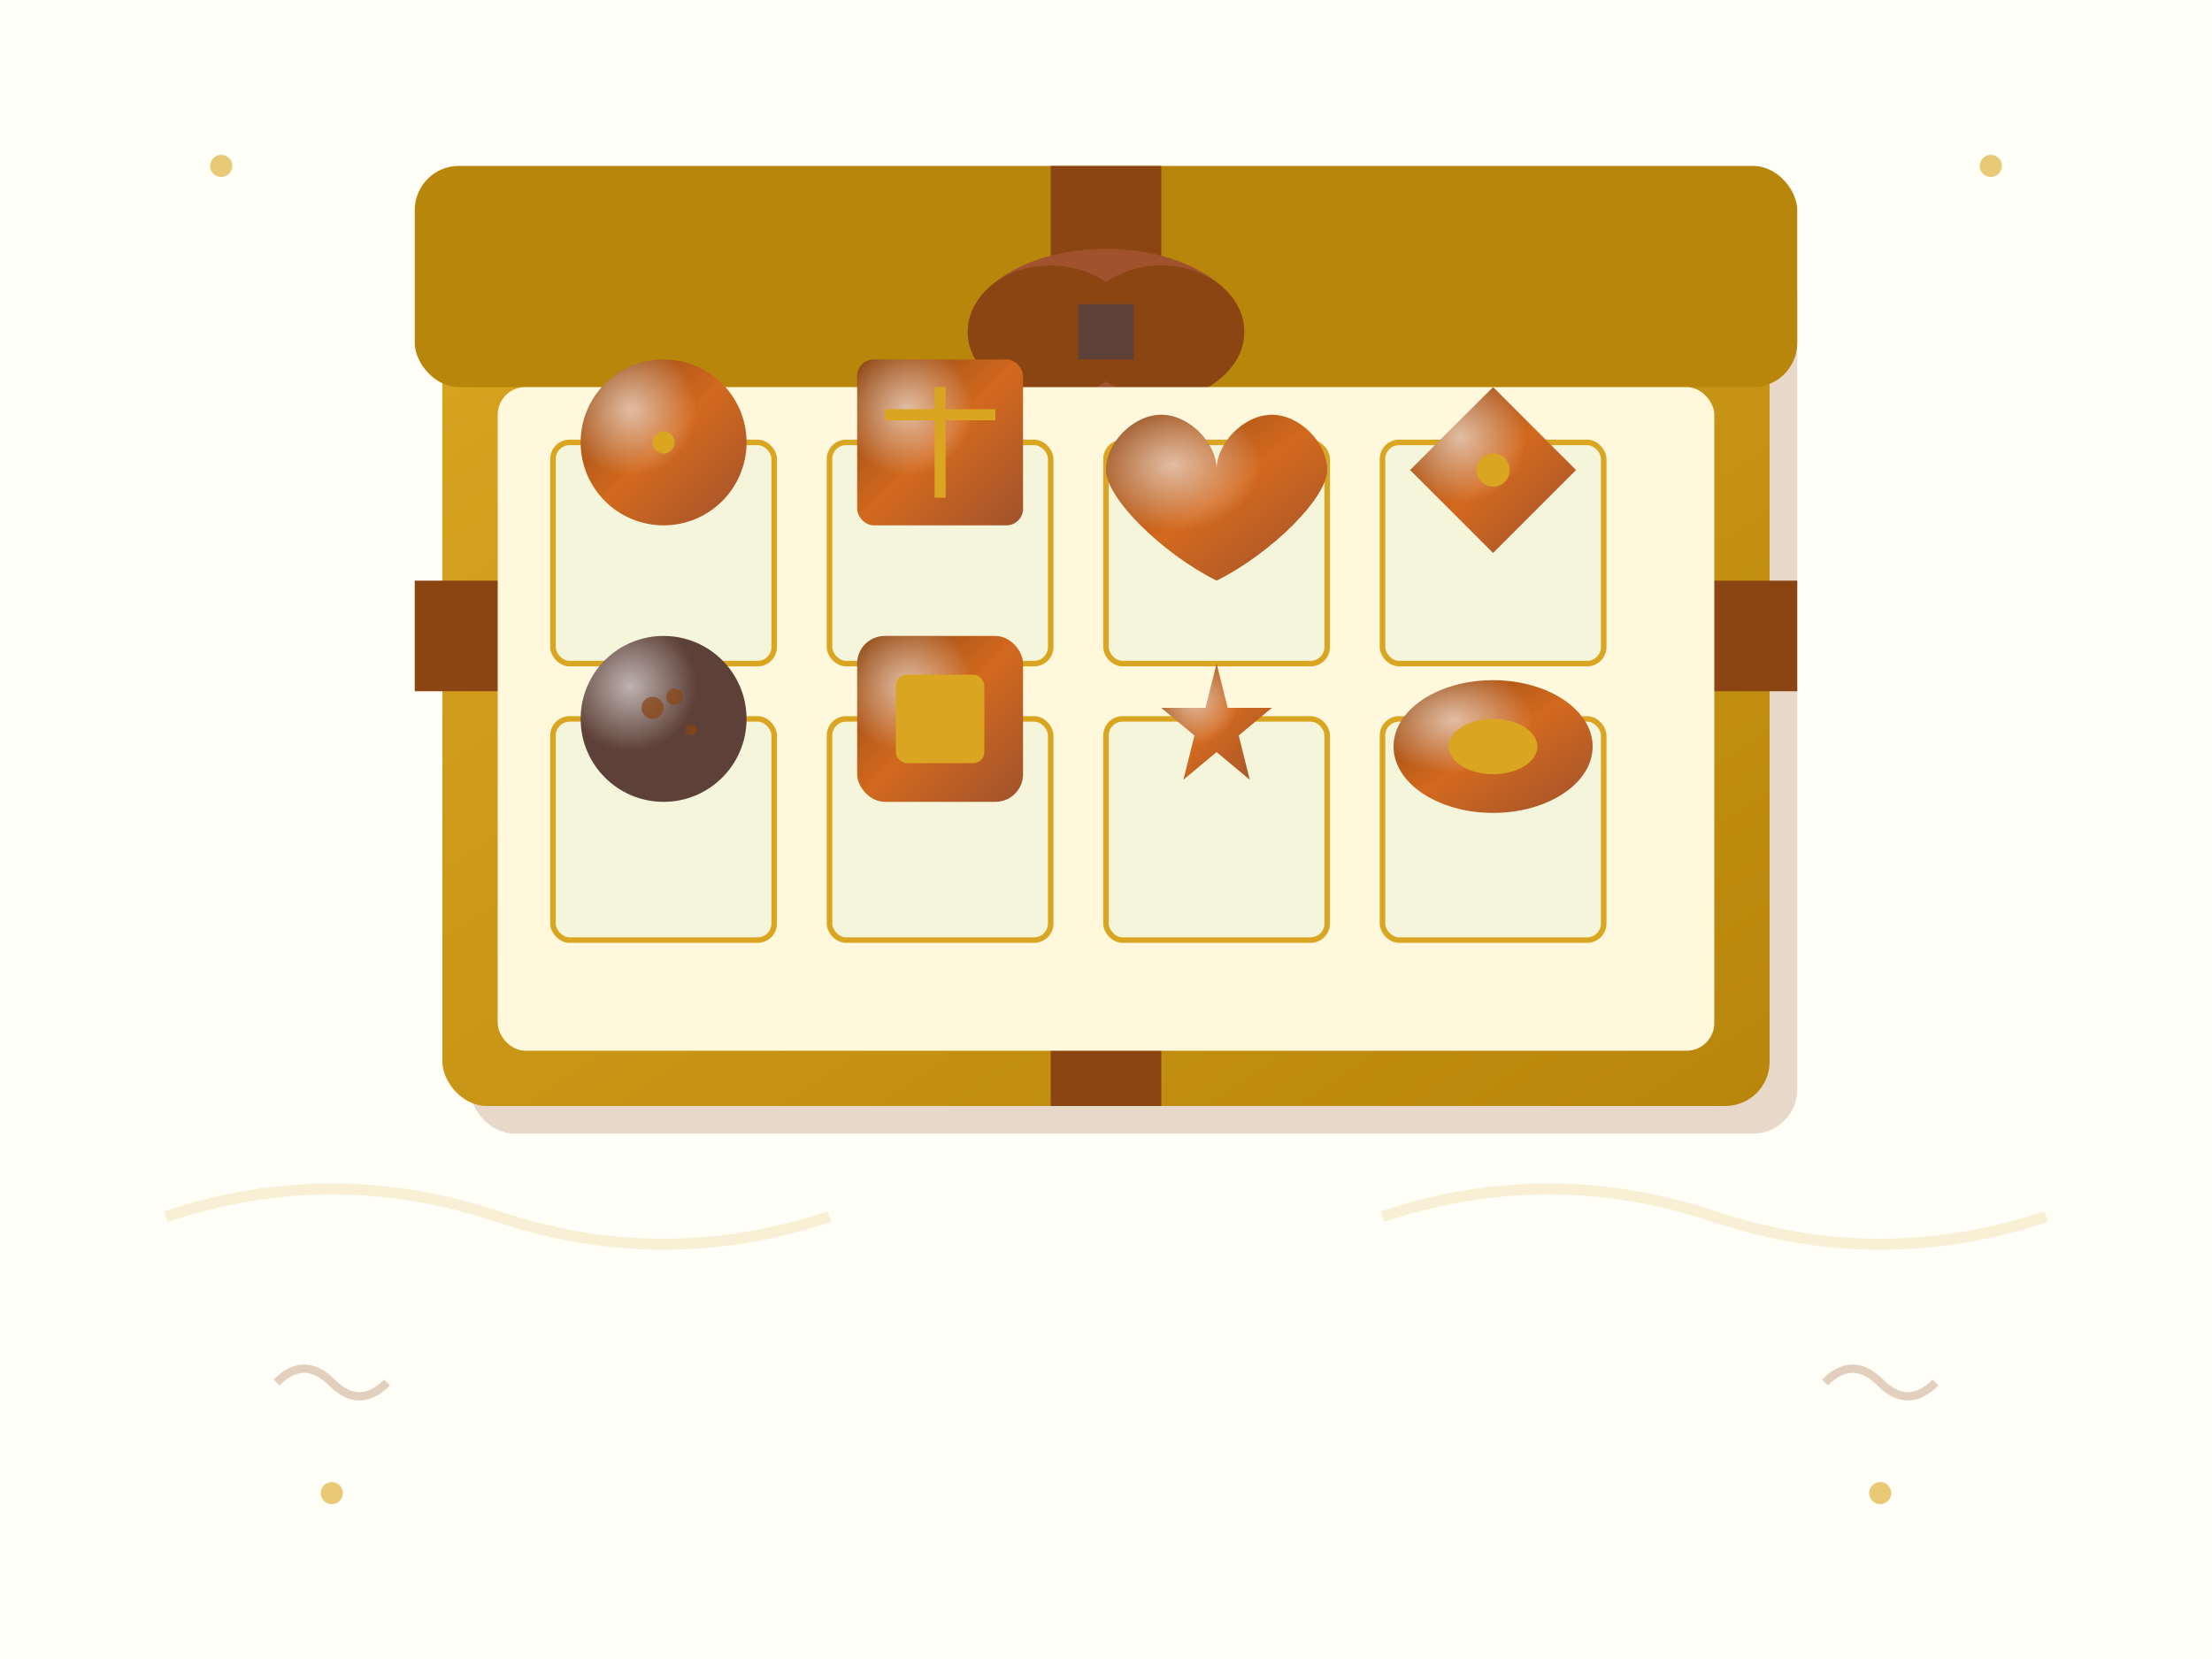 <svg width="400" height="300" viewBox="0 0 400 300" xmlns="http://www.w3.org/2000/svg">
  <defs>
    <linearGradient id="pralineGradient" x1="0%" y1="0%" x2="100%" y2="100%">
      <stop offset="0%" style="stop-color:#8B4513;stop-opacity:1" />
      <stop offset="50%" style="stop-color:#D2691E;stop-opacity:1" />
      <stop offset="100%" style="stop-color:#A0522D;stop-opacity:1" />
    </linearGradient>
    <linearGradient id="boxGradient" x1="0%" y1="0%" x2="100%" y2="100%">
      <stop offset="0%" style="stop-color:#DAA520;stop-opacity:1" />
      <stop offset="100%" style="stop-color:#B8860B;stop-opacity:1" />
    </linearGradient>
    <radialGradient id="pralineShine" cx="30%" cy="30%" r="40%">
      <stop offset="0%" style="stop-color:rgba(255,255,255,0.6);stop-opacity:1" />
      <stop offset="100%" style="stop-color:rgba(255,255,255,0);stop-opacity:0" />
    </radialGradient>
    <filter id="pralineFilter" x="-20%" y="-20%" width="140%" height="140%">
      <feTurbulence baseFrequency="0.04" numOctaves="2" result="noise" seed="5"/>
      <feDisplacementMap in="SourceGraphic" in2="noise" scale="1"/>
    </filter>
  </defs>
  
  <!-- Background -->
  <rect width="400" height="300" fill="#FFFEF7"/>
  
  <!-- Gift box -->
  <g transform="translate(80, 40)">
    <!-- Box shadow -->
    <rect x="5" y="5" width="240" height="160" rx="8" fill="rgba(139, 69, 19, 0.2)" filter="url(#pralineFilter)"/>
    
    <!-- Box base -->
    <rect x="0" y="0" width="240" height="160" rx="8" fill="url(#boxGradient)" filter="url(#pralineFilter)"/>
    
    <!-- Box lid -->
    <rect x="-5" y="-10" width="250" height="40" rx="8" fill="#B8860B" filter="url(#pralineFilter)"/>
    
    <!-- Ribbon -->
    <rect x="110" y="-10" width="20" height="170" fill="#8B4513" filter="url(#pralineFilter)"/>
    <rect x="-5" y="65" width="250" height="20" fill="#8B4513" filter="url(#pralineFilter)"/>
    
    <!-- Bow -->
    <ellipse cx="120" cy="20" rx="25" ry="15" fill="#A0522D" filter="url(#pralineFilter)"/>
    <ellipse cx="110" cy="20" rx="15" ry="12" fill="#8B4513" filter="url(#pralineFilter)"/>
    <ellipse cx="130" cy="20" rx="15" ry="12" fill="#8B4513" filter="url(#pralineFilter)"/>
    <rect x="115" y="15" width="10" height="10" fill="#5D4037" filter="url(#pralineFilter)"/>
    
    <!-- Box interior -->
    <rect x="10" y="30" width="220" height="120" rx="5" fill="#FFF8DC" filter="url(#pralineFilter)"/>
    
    <!-- Chocolate compartments -->
    <g fill="#F5F5DC" stroke="#DAA520" stroke-width="1">
      <rect x="20" y="40" width="40" height="40" rx="3" filter="url(#pralineFilter)"/>
      <rect x="70" y="40" width="40" height="40" rx="3" filter="url(#pralineFilter)"/>
      <rect x="120" y="40" width="40" height="40" rx="3" filter="url(#pralineFilter)"/>
      <rect x="170" y="40" width="40" height="40" rx="3" filter="url(#pralineFilter)"/>
      
      <rect x="20" y="90" width="40" height="40" rx="3" filter="url(#pralineFilter)"/>
      <rect x="70" y="90" width="40" height="40" rx="3" filter="url(#pralineFilter)"/>
      <rect x="120" y="90" width="40" height="40" rx="3" filter="url(#pralineFilter)"/>
      <rect x="170" y="90" width="40" height="40" rx="3" filter="url(#pralineFilter)"/>
    </g>
  </g>
  
  <!-- Individual pralines -->
  <g transform="translate(100, 60)">
    <!-- Round praline -->
    <circle cx="20" cy="20" r="15" fill="url(#pralineGradient)" filter="url(#pralineFilter)"/>
    <circle cx="20" cy="20" r="15" fill="url(#pralineShine)"/>
    <circle cx="20" cy="20" r="2" fill="#DAA520"/>
    
    <!-- Square praline -->
    <rect x="55" y="5" width="30" height="30" rx="3" fill="url(#pralineGradient)" filter="url(#pralineFilter)"/>
    <rect x="55" y="5" width="30" height="30" rx="3" fill="url(#pralineShine)"/>
    <path d="M60,15 L80,15 M70,10 L70,30" stroke="#DAA520" stroke-width="2"/>
    
    <!-- Heart-shaped praline -->
    <path d="M120,25 C120,20 115,15 110,15 C105,15 100,20 100,25 C100,30 110,40 120,45 C130,40 140,30 140,25 C140,20 135,15 130,15 C125,15 120,20 120,25 Z" 
          fill="url(#pralineGradient)" filter="url(#pralineFilter)"/>
    <path d="M120,25 C120,20 115,15 110,15 C105,15 100,20 100,25 C100,30 110,40 120,45 C130,40 140,30 140,25 C140,20 135,15 130,15 C125,15 120,20 120,25 Z" 
          fill="url(#pralineShine)"/>
    
    <!-- Diamond praline -->
    <path d="M170,10 L185,25 L170,40 L155,25 Z" fill="url(#pralineGradient)" filter="url(#pralineFilter)"/>
    <path d="M170,10 L185,25 L170,40 L155,25 Z" fill="url(#pralineShine)"/>
    <circle cx="170" cy="25" r="3" fill="#DAA520"/>
  </g>
  
  <!-- Second row of pralines -->
  <g transform="translate(100, 110)">
    <!-- Truffle -->
    <circle cx="20" cy="20" r="15" fill="#5D4037" filter="url(#pralineFilter)"/>
    <circle cx="20" cy="20" r="15" fill="url(#pralineShine)"/>
    <!-- Cocoa powder effect -->
    <circle cx="18" cy="18" r="2" fill="#8B4513" opacity="0.7"/>
    <circle cx="22" cy="16" r="1.5" fill="#8B4513" opacity="0.7"/>
    <circle cx="25" cy="22" r="1" fill="#8B4513" opacity="0.7"/>
    
    <!-- Rectangular praline -->
    <rect x="55" y="5" width="30" height="30" rx="5" fill="url(#pralineGradient)" filter="url(#pralineFilter)"/>
    <rect x="55" y="5" width="30" height="30" rx="5" fill="url(#pralineShine)"/>
    <rect x="62" y="12" width="16" height="16" rx="2" fill="#DAA520"/>
    
    <!-- Star praline -->
    <path d="M120,10 L122,18 L130,18 L124,23 L126,31 L120,26 L114,31 L116,23 L110,18 L118,18 Z" 
          fill="url(#pralineGradient)" filter="url(#pralineFilter)"/>
    <path d="M120,10 L122,18 L130,18 L124,23 L126,31 L120,26 L114,31 L116,23 L110,18 L118,18 Z" 
          fill="url(#pralineShine)"/>
    
    <!-- Oval praline -->
    <ellipse cx="170" cy="25" rx="18" ry="12" fill="url(#pralineGradient)" filter="url(#pralineFilter)"/>
    <ellipse cx="170" cy="25" rx="18" ry="12" fill="url(#pralineShine)"/>
    <ellipse cx="170" cy="25" rx="8" ry="5" fill="#DAA520"/>
  </g>
  
  <!-- Decorative elements -->
  <path d="M30,220 Q60,210 90,220 Q120,230 150,220" 
        fill="none" stroke="#DAA520" stroke-width="2" opacity="0.4" filter="url(#pralineFilter)"/>
  <path d="M250,220 Q280,210 310,220 Q340,230 370,220" 
        fill="none" stroke="#DAA520" stroke-width="2" opacity="0.4" filter="url(#pralineFilter)"/>
  
  <!-- Small decorative swirls -->
  <path d="M50,250 Q55,245 60,250 Q65,255 70,250" 
        fill="none" stroke="#8B4513" stroke-width="1.5" opacity="0.5" filter="url(#pralineFilter)"/>
  <path d="M330,250 Q335,245 340,250 Q345,255 350,250" 
        fill="none" stroke="#8B4513" stroke-width="1.5" opacity="0.5" filter="url(#pralineFilter)"/>
  
  <!-- Decorative dots -->
  <circle cx="60" cy="270" r="2" fill="#DAA520" opacity="0.6"/>
  <circle cx="340" cy="270" r="2" fill="#DAA520" opacity="0.6"/>
  <circle cx="40" cy="30" r="2" fill="#DAA520" opacity="0.6"/>
  <circle cx="360" cy="30" r="2" fill="#DAA520" opacity="0.6"/>
</svg>
